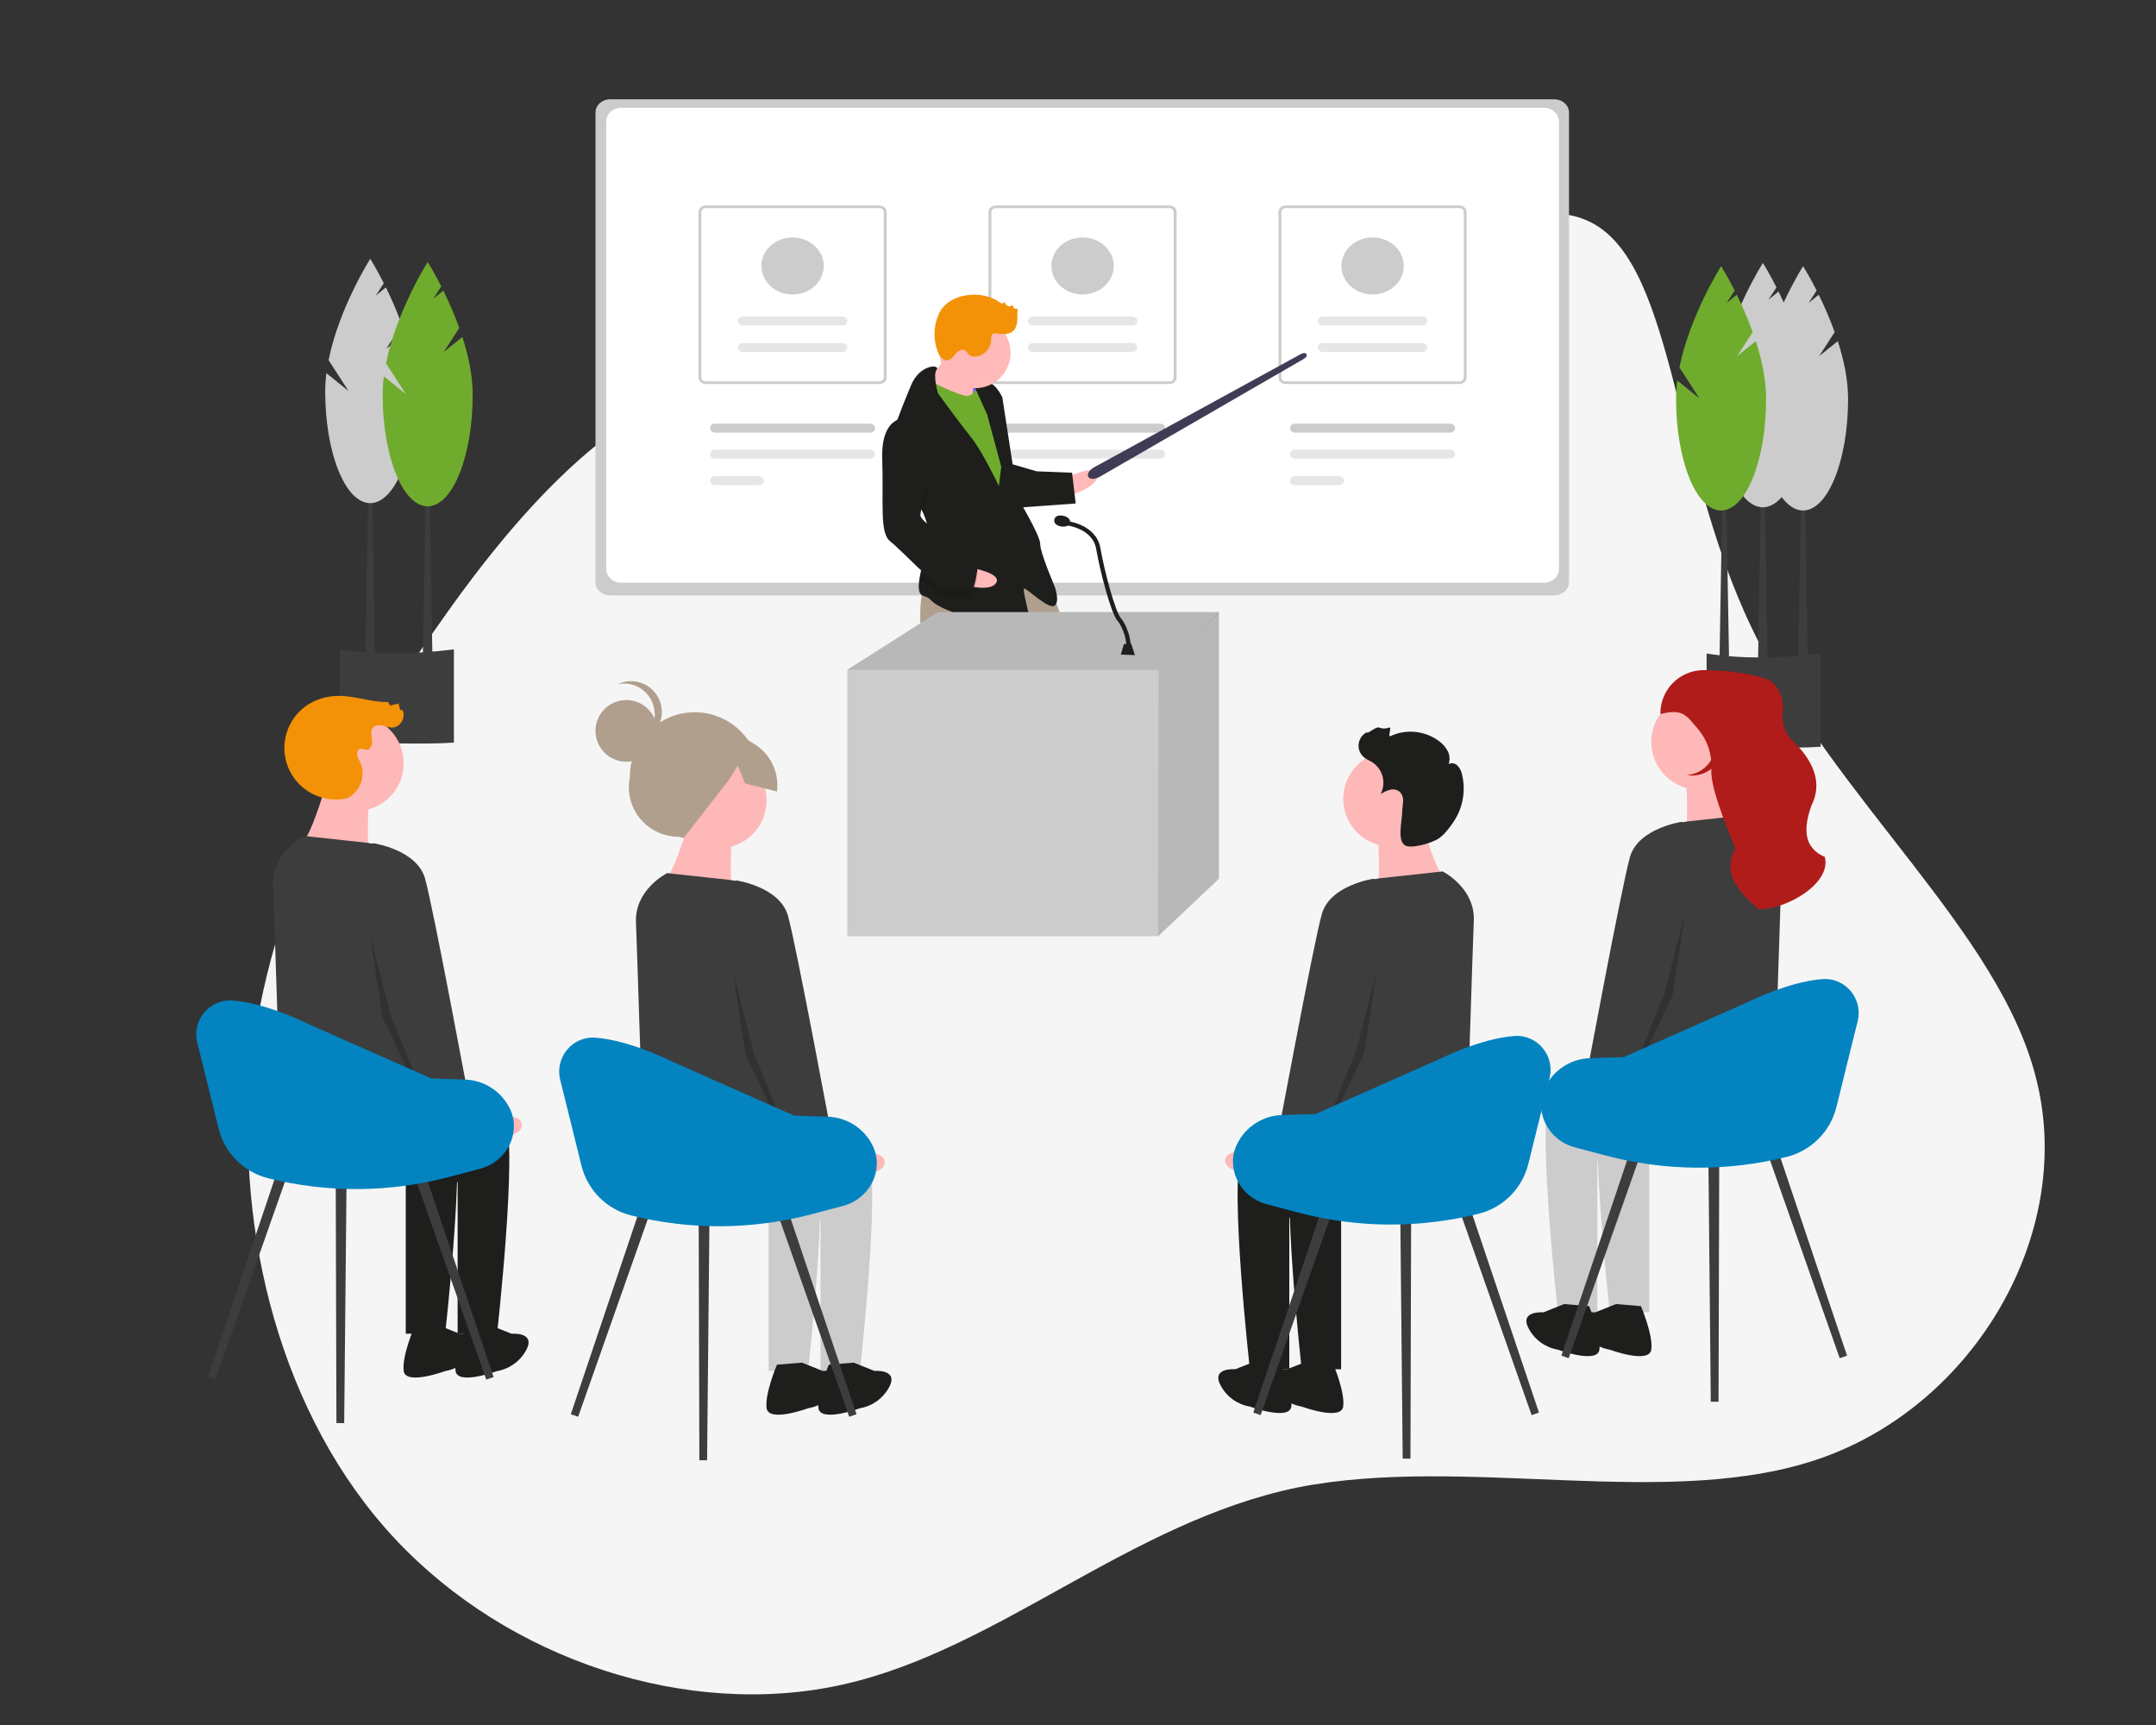 <?xml version="1.0" encoding="UTF-8"?><svg xmlns="http://www.w3.org/2000/svg" viewBox="0 0 500 400"><rect x="0" y="0" width="500" height="400" fill="#333333" stroke="none"/><defs><style>.cls-1{fill:#fff;}.cls-2{fill:#3d3d3d;}.cls-3{fill:#3f3d56;}.cls-4{fill:#f5f5f5;}.cls-5{fill:#b01c1a;}.cls-6{fill:#1e1e1c;}.cls-7{fill:#e6e6e6;}.cls-8{fill:#ffb9b9;}.cls-9{fill:#6c63ff;}.cls-10{fill:#6fac2d;}.cls-11{fill:#f39207;}.cls-12{fill:#b09f8d;}.cls-13{fill:#ffb8b8;}.cls-14{fill:#0384c1;}.cls-15{fill:#ccc;}.cls-16{fill:none;stroke:#1e1e1c;stroke-miterlimit:10;}.cls-17{opacity:.2;}.cls-17,.cls-18{isolation:isolate;}.cls-18{opacity:.1;}</style></defs><g id="Blob"><path class="cls-4" d="M367.16,50.78c21.22,7.79,20.15,55.61,39.22,95.1,18.8,39.49,58.03,70.38,66.09,105.31,8.33,35.19-14.51,74.15-49.7,86.77-35.19,12.63-82.74-.81-121.96,6.98-38.95,8.06-69.31,37.61-105.31,45.67-36,8.06-77.64-5.64-103.96-33.85-26.33-28.21-37.07-70.92-33.31-109.61,4.03-38.68,22.83-73.34,43.52-102.35,20.42-29.28,42.98-52.92,69.58-58.3,26.6-5.37,57.49,7.52,94.56-1.88,37.07-9.67,80.32-41.91,101.28-33.85Z"/></g><g id="Pflanzen"><g><path class="cls-2" d="M422.24,173.16c-8.15,.52-17.02-.03-26.46,0v-21.62c8.32,1.3,17.19,1.16,26.46,0v21.62Z"/><polygon class="cls-2" points="409.94 153.48 407.71 153.48 408.45 109.8 409.2 109.8 409.94 153.48"/><polygon class="cls-2" points="401 153.78 398.76 153.78 399.51 110.1 400.25 110.1 401 153.78"/><polygon class="cls-2" points="419.26 153.78 417.02 153.78 417.77 110.1 418.51 110.1 419.26 153.78"/><path class="cls-15" d="M412.55,81.85l3.61-5.58c-1.07-2.96-2.31-5.85-3.7-8.67l-2.33,1.89,1.85-2.86c-1.76-3.47-3.15-5.65-3.15-5.65,0,0-7.24,11.41-9.66,23.49l4.63,7.16-5.13-4.14c-.18,1.41-.28,2.82-.28,4.24,0,14.31,4.67,25.9,10.44,25.9s10.44-11.6,10.44-25.9c0-4.43-1-9.07-2.39-13.37l-4.32,3.49Z"/><path class="cls-15" d="M421.87,82.59l3.61-5.58c-1.07-2.96-2.31-5.85-3.7-8.67l-2.33,1.89,1.85-2.86c-1.76-3.47-3.15-5.65-3.15-5.65,0,0-7.24,11.41-9.66,23.49l4.63,7.16-5.13-4.14c-.18,1.41-.28,2.82-.28,4.24,0,14.31,4.67,25.9,10.44,25.9s10.44-11.6,10.44-25.9c0-4.43-1-9.07-2.39-13.37l-4.32,3.49Z"/><path class="cls-10" d="M402.86,82.59l3.61-5.58c-1.07-2.96-2.31-5.85-3.7-8.67l-2.33,1.89,1.85-2.86c-1.76-3.47-3.15-5.65-3.15-5.65,0,0-7.24,11.41-9.66,23.49l4.63,7.16-5.13-4.14c-.18,1.41-.28,2.82-.28,4.24,0,14.31,4.67,25.9,10.44,25.9s10.44-11.6,10.44-25.9c0-4.43-1-9.07-2.39-13.37l-4.32,3.49Z"/></g><g><path class="cls-2" d="M105.27,172.2c-8.15,.52-17.02-.03-26.46,0v-21.62c8.32,1.3,17.19,1.16,26.46,0v21.62Z"/><polygon class="cls-2" points="86.97 152.52 84.73 152.52 85.48 108.84 86.23 108.84 86.97 152.52"/><polygon class="cls-2" points="100.29 152.82 98.05 152.82 98.8 109.13 99.54 109.13 100.29 152.82"/><path class="cls-15" d="M89.58,80.89l3.61-5.58c-1.07-2.96-2.31-5.85-3.7-8.67l-2.33,1.89,1.85-2.86c-1.76-3.47-3.15-5.65-3.15-5.65,0,0-7.24,11.41-9.66,23.49l4.63,7.16-5.13-4.14c-.18,1.41-.28,2.82-.28,4.24,0,14.31,4.67,25.9,10.44,25.9s10.44-11.6,10.44-25.9c0-4.43-1-9.07-2.39-13.37l-4.32,3.49Z"/><path class="cls-10" d="M102.9,81.63l3.61-5.58c-1.07-2.96-2.31-5.85-3.7-8.67l-2.33,1.89,1.85-2.86c-1.76-3.47-3.15-5.65-3.15-5.65,0,0-7.24,11.41-9.66,23.49l4.63,7.16-5.13-4.14c-.18,1.41-.28,2.82-.28,4.24,0,14.31,4.67,25.9,10.44,25.9s10.44-11.6,10.44-25.9c0-4.43-1-9.07-2.39-13.37l-4.32,3.49Z"/></g></g><g id="Zuhörer"><g><path class="cls-12" d="M161.83,195.12l-4.47-1.09c-6.36,0-11.52-5.14-11.53-11.5,0-.77,.08-1.54,.23-2.3h0c-.01-8.31,6.72-15.06,15.04-15.07h0c8.31-.01,15.06,6.72,15.07,15.04h0c2.54,8.83-5.41,17.1-14.33,14.93Z"/><circle class="cls-13" cx="166.72" cy="185.63" r="11.06"/><path class="cls-13" d="M159.5,191.4s-3.37,11.54-5.29,12.51,15.39,2.4,15.39,2.4c0,0-.48-11.06,.48-12.02s-10.58-2.89-10.58-2.89Z"/><path class="cls-15" d="M176.82,262.58s21.64-1.92,24.53,5.29c2.89,7.21-1.92,50.02-1.92,50.02h-9.14v-35.11s-38.96-11.08-38.96-14.92,25.5-5.28,25.5-5.28Z"/><path class="cls-6" d="M197.98,315.97l4.81,1.92s5.77-.48,3.37,3.85c-1.39,2.55-3.87,4.32-6.73,4.81,0,0-9.14,3.37-9.62,0s2.4-10.1,2.4-10.1l5.77-.48Z"/><path class="cls-15" d="M164.79,262.58s21.64-1.92,24.53,5.29c2.89,7.21-1.92,50.02-1.92,50.02h-9.14v-35.11s-27.66-6.41-27.66-10.25c0-1.81-1.88-10.99,1.44-12.93,3.75-2.18,12.76,2.98,12.76,2.98Z"/><path class="cls-6" d="M185.96,315.97l4.81,1.92s5.77-.48,3.37,3.85c-1.39,2.55-3.87,4.32-6.73,4.81,0,0-9.14,3.37-9.62,0-.48-3.37,2.4-10.1,2.4-10.1l5.77-.48Z"/><path class="cls-2" d="M154.69,202.46l14.45,1.57c4.58,.5,8.31,3.88,9.27,8.38l5.62,26.6s1.92,26.45-1.92,27.9c-3.85,1.44-9.14-5.77-16.35-4.81-7.21,.96-16.59,3.13-16.59,3.13,0,0-1.49-47.35-1.68-51.22-.39-7.74,7.21-11.54,7.21-11.54Z"/><path class="cls-13" d="M188.93,263.96l5.93,3.49s10.65-1.53,10.31,2.21c-.33,3.74-11.95,3.02-11.95,3.02l-7.15-4.41,2.86-4.32Z"/><circle class="cls-12" cx="145.25" cy="169.48" r="7.15"/><path class="cls-12" d="M151.84,165.64c0-3.94-3.2-7.14-7.15-7.14-.47,0-.94,.05-1.4,.14,3.57-1.69,7.82-.16,9.51,3.41,1.69,3.57,.16,7.82-3.41,9.51-.53,.25-1.08,.43-1.65,.55,2.5-1.18,4.1-3.7,4.1-6.46Z"/><path class="cls-12" d="M157.97,169.7l9.63-1.77,7.41,4.64c3.72,2.33,5.74,6.61,5.18,10.97l-7.42-1.88-1.66-4.17-1.98,3.24-10.35,13.31-5.81-3.7-5.18-8.12,10.18-12.53Z"/><path class="cls-2" d="M165.9,206.55l4.81-2.4s10.1,1.44,12.02,8.18,10.58,53.39,10.58,53.39l-8.18,3.85-11.54-28.38-7.7-34.63Z"/><polygon class="cls-17" points="170 225.48 174.81 244.16 183.35 265.15 183.05 265.88 172.87 244.51 170 225.48"/><polygon class="cls-2" points="134.08 328.52 132.38 327.94 148.83 279.09 151.21 279.91 134.08 328.52"/><polygon class="cls-2" points="196.94 328.52 198.63 327.94 182.19 279.09 179.81 279.91 196.94 328.52"/><polygon class="cls-2" points="162.19 338.61 163.98 338.62 164.54 281.52 162.03 281.51 162.19 338.61"/><path class="cls-14" d="M129.92,250.39l4.93,19.91c1.41,5.68,5.84,10.12,11.51,11.54h0c13.74,3.43,28.12,3.34,41.81-.27l7.35-1.94c4.27-1.13,7.49-4.8,7.79-9.21,.12-1.56-.16-3.12-.82-4.54-.03-.06-.06-.12-.09-.18-1.95-4.02-5.98-6.62-10.44-6.75l-7.79-.25-28.37-12.57s-9.76-4.96-17.78-5.51c-5.3-.37-9.38,4.62-8.11,9.77Z"/></g><g><circle class="cls-13" cx="82.56" cy="177.01" r="11.06"/><path class="cls-13" d="M75.34,182.78s-3.37,11.54-5.29,12.51,15.39,2.4,15.39,2.4c0,0-.48-11.06,.48-12.02,.96-.96-10.58-2.89-10.58-2.89Z"/><path class="cls-6" d="M92.66,253.96s21.64-1.92,24.53,5.29-1.92,50.02-1.92,50.02h-9.14v-35.11s-38.96-11.08-38.96-14.92,25.5-5.28,25.5-5.28Z"/><path class="cls-6" d="M113.82,307.35l4.81,1.92s5.77-.48,3.37,3.85c-1.39,2.55-3.87,4.32-6.73,4.81,0,0-9.14,3.37-9.62,0s2.4-10.1,2.4-10.1l5.77-.48Z"/><path class="cls-6" d="M80.63,253.96s21.64-1.92,24.53,5.29-1.92,50.02-1.92,50.02h-9.14v-35.11s-27.66-6.41-27.66-10.25c0-1.81-1.88-10.99,1.44-12.93,3.75-2.18,12.76,2.98,12.76,2.98Z"/><path class="cls-6" d="M101.8,307.35l4.81,1.92s5.77-.48,3.37,3.85c-1.39,2.55-3.87,4.32-6.73,4.81,0,0-9.14,3.37-9.62,0-.48-3.37,2.4-10.1,2.4-10.1l5.77-.48Z"/><path class="cls-2" d="M70.53,193.84l14.45,1.57c4.58,.5,8.31,3.88,9.27,8.38l5.62,26.6s1.92,26.45-1.92,27.9c-3.85,1.44-9.14-5.77-16.35-4.81s-16.59,3.13-16.59,3.13c0,0-1.49-47.35-1.68-51.22-.39-7.74,7.21-11.54,7.21-11.54Z"/><path class="cls-13" d="M104.77,255.34l5.93,3.49s10.65-1.53,10.31,2.21c-.33,3.74-11.95,3.02-11.95,3.02l-7.15-4.41,2.86-4.32Z"/><path class="cls-2" d="M81.74,197.93l4.81-2.4s10.1,1.44,12.02,8.18,10.58,53.39,10.58,53.39l-8.18,3.85-11.54-28.38-7.7-34.63Z"/><polygon class="cls-17" points="85.84 216.86 90.65 235.55 99.19 256.53 98.89 257.26 88.71 235.9 85.84 216.86"/><polygon class="cls-2" points="49.92 319.9 48.22 319.32 64.67 270.47 67.04 271.29 49.92 319.9"/><polygon class="cls-2" points="112.77 319.9 114.47 319.32 98.03 270.47 95.65 271.29 112.77 319.9"/><polygon class="cls-2" points="78.02 329.99 79.82 330 80.38 272.9 77.86 272.89 78.02 329.99"/><path class="cls-14" d="M45.76,241.77l4.93,19.91c1.41,5.68,5.84,10.12,11.51,11.54h0c13.74,3.43,28.12,3.34,41.81-.27l7.35-1.94c4.27-1.13,7.49-4.8,7.79-9.21,.12-1.56-.16-3.12-.82-4.54-.03-.06-.06-.12-.09-.18-1.95-4.02-5.98-6.62-10.44-6.75l-7.79-.25-28.37-12.57s-9.76-4.96-17.78-5.51c-5.3-.37-9.38,4.62-8.11,9.77Z"/><path class="cls-11" d="M80.71,185.07c-6.43,1.54-12.89-2.42-14.43-8.84-1.33-5.54,1.43-11.25,6.6-13.65,2.07-.93,4.34-1.33,6.61-1.19,3.53,.19,6.96,1.49,10.49,1.39l.51,.82,1.93-.47,.41,1.53,.51-.02c.91,1.69-.55,4.11-2.48,4.09-.76-.09-1.5-.25-2.22-.48-.74-.16-1.62-.12-2.13,.44-.67,.73-.38,1.87-.24,2.85s-.21,2.3-1.2,2.33c-.5,.02-.98-.35-1.48-.25-.58,.11-.87,.81-.79,1.39,.14,.57,.38,1.12,.69,1.61,1.38,3.02,.27,6.59-2.58,8.29"/></g><g><circle class="cls-13" cx="394.01" cy="172.05" r="11.06"/><path class="cls-13" d="M401.23,177.82s3.37,11.54,5.29,12.51-15.39,2.4-15.39,2.4c0,0,.48-11.06-.48-12.02s10.58-2.89,10.58-2.89Z"/><path class="cls-15" d="M383.91,249s-21.64-1.92-24.53,5.29c-2.89,7.21,1.92,50.02,1.92,50.02h9.14s0-35.11,0-35.11c0,0,38.96-11.08,38.96-14.92,0-3.85-25.5-5.28-25.5-5.28Z"/><path class="cls-6" d="M362.75,302.39l-4.81,1.92s-5.77-.48-3.37,3.85c1.39,2.55,3.87,4.32,6.73,4.81,0,0,9.14,3.37,9.62,0s-2.4-10.1-2.4-10.1l-5.77-.48Z"/><path class="cls-15" d="M395.94,249s-21.64-1.92-24.53,5.29,1.92,50.02,1.92,50.02h9.14s0-35.11,0-35.11c0,0,27.66-6.41,27.66-10.25,0-1.81,1.88-10.99-1.44-12.93-3.75-2.18-12.76,2.98-12.76,2.98Z"/><path class="cls-6" d="M374.78,302.39l-4.81,1.92s-5.77-.48-3.37,3.85c1.39,2.55,3.87,4.32,6.73,4.81,0,0,9.14,3.37,9.62,0,.48-3.37-2.4-10.1-2.4-10.1l-5.77-.48Z"/><path class="cls-2" d="M406.04,188.88l-14.45,1.57c-4.58,.5-8.31,3.88-9.27,8.38l-5.62,26.6s-1.92,26.45,1.92,27.9c3.85,1.44,9.14-5.77,16.35-4.81s16.59,3.13,16.59,3.13c0,0,1.49-47.35,1.68-51.22,.39-7.74-7.21-11.54-7.21-11.54Z"/><path class="cls-13" d="M371.8,250.38l-5.93,3.49s-10.65-1.53-10.31,2.21,11.95,3.02,11.95,3.02l7.15-4.41-2.86-4.32Z"/><path class="cls-2" d="M394.83,192.97l-4.81-2.4s-10.1,1.44-12.02,8.18c-1.92,6.73-10.58,53.39-10.58,53.39l8.18,3.85,11.54-28.38,7.7-34.63Z"/><polygon class="cls-17" points="390.74 211.9 385.92 230.58 377.39 251.57 377.68 252.3 387.86 230.94 390.74 211.9"/><polygon class="cls-2" points="426.65 314.94 428.35 314.36 411.91 265.51 409.53 266.33 426.65 314.94"/><polygon class="cls-2" points="363.8 314.94 362.1 314.36 378.54 265.51 380.92 266.33 363.8 314.94"/><polygon class="cls-2" points="398.55 325.03 396.75 325.04 396.19 267.94 398.71 267.93 398.55 325.03"/><path class="cls-14" d="M430.81,236.81l-4.93,19.91c-1.41,5.68-5.84,10.12-11.51,11.54h0c-13.74,3.43-28.12,3.34-41.81-.27l-7.35-1.94c-4.27-1.13-7.49-4.8-7.79-9.21-.12-1.56,.16-3.12,.82-4.54,.03-.06,.06-.12,.09-.18,1.95-4.02,5.98-6.62,10.44-6.75l7.79-.25,28.37-12.57s9.76-4.96,17.78-5.51c5.3-.37,9.38,4.62,8.11,9.77Z"/><path class="cls-5" d="M408.05,210.84h-.24c-4.59-3.97-8.57-8.43-5.35-14.01-2.73-6.93-5.77-14.12-5.59-18.57,.19-3.29-.87-6.53-2.97-9.07-2.9-3.39-3.55-4.9-8.84-3.62h0c-.08-5.54,4.35-10.1,9.9-10.18h0c.17,0,.34,0,.5,0l3.31,.12c2.53,.09,10.62,1.13,12.36,2.8,1.79,1.77,2.64,4.28,2.31,6.78-.32,2.76,.55,5.2,2.88,7.25,4.46,4.61,6.3,9.39,3.77,14.46-1.91,5.37-1.82,9.79,3.1,11.91h0c1.6,6.13-8.8,12.12-15.13,12.12Z"/><path class="cls-5" d="M397.34,175.21c1.45-3.67-.36-7.82-4.03-9.26-.44-.17-.89-.3-1.36-.38,3.94-.26,7.34,2.72,7.59,6.66,.26,3.94-2.72,7.34-6.66,7.59-.58,.04-1.16,0-1.73-.1,2.76-.18,5.17-1.93,6.18-4.51Z"/></g><g><circle class="cls-13" cx="322.57" cy="185.24" r="11.06"/><path class="cls-13" d="M329.78,191.01s3.37,11.54,5.29,12.51-15.39,2.4-15.39,2.4c0,0,.48-11.06-.48-12.02s10.58-2.89,10.58-2.89Z"/><path class="cls-6" d="M312.47,262.19s-21.64-1.92-24.53,5.29,1.92,50.02,1.92,50.02h9.14s0-35.11,0-35.11c0,0,38.96-11.08,38.96-14.92,0-3.85-25.5-5.28-25.5-5.28Z"/><path class="cls-6" d="M291.3,315.58l-4.81,1.92s-5.77-.48-3.37,3.85c1.39,2.55,3.87,4.32,6.73,4.81,0,0,9.14,3.37,9.62,0s-2.4-10.1-2.4-10.1l-5.77-.48Z"/><path class="cls-6" d="M324.49,262.19s-21.64-1.92-24.53,5.29c-2.89,7.21,1.92,50.02,1.92,50.02h9.14s0-35.11,0-35.11c0,0,27.66-6.41,27.66-10.25,0-1.81,1.88-10.99-1.44-12.93-3.75-2.18-12.76,2.98-12.76,2.98Z"/><path class="cls-6" d="M303.33,315.58l-4.81,1.92s-5.77-.48-3.37,3.85c1.39,2.55,3.87,4.32,6.73,4.81,0,0,9.14,3.37,9.62,0,.48-3.37-2.4-10.1-2.4-10.1l-5.77-.48Z"/><path class="cls-2" d="M334.59,202.07l-14.45,1.57c-4.58,.5-8.31,3.88-9.27,8.38l-5.62,26.6s-1.92,26.45,1.92,27.9c3.85,1.44,9.14-5.77,16.35-4.81s16.59,3.13,16.59,3.13c0,0,1.49-47.35,1.68-51.22,.39-7.74-7.21-11.54-7.21-11.54Z"/><path class="cls-13" d="M300.35,263.57l-5.93,3.49s-10.65-1.53-10.31,2.21,11.95,3.02,11.95,3.02l7.15-4.41-2.86-4.32Z"/><path class="cls-2" d="M323.38,206.16l-4.81-2.4s-10.1,1.44-12.02,8.18c-1.92,6.73-10.58,53.39-10.58,53.39l8.18,3.85,11.54-28.38,7.7-34.63Z"/><polygon class="cls-17" points="319.29 225.09 314.47 243.78 305.94 264.76 306.23 265.49 316.41 244.13 319.29 225.09"/><polygon class="cls-2" points="355.2 328.14 356.9 327.55 340.46 278.7 338.08 279.52 355.2 328.14"/><polygon class="cls-2" points="292.35 328.14 290.65 327.55 307.1 278.7 309.47 279.52 292.35 328.14"/><polygon class="cls-2" points="327.1 338.22 325.3 338.23 324.74 281.13 327.26 281.12 327.1 338.22"/><path class="cls-14" d="M359.36,250l-4.93,19.91c-1.41,5.68-5.84,10.12-11.51,11.54h0c-13.74,3.43-28.12,3.34-41.81-.27l-7.35-1.94c-4.27-1.13-7.49-4.8-7.79-9.21-.12-1.56,.16-3.12,.82-4.54,.03-.06,.06-.12,.09-.18,1.95-4.02,5.98-6.62,10.44-6.75l7.79-.25,28.37-12.57s9.76-4.96,17.78-5.51c5.3-.37,9.38,4.62,8.11,9.77Z"/><path class="cls-6" d="M333.81,194.31c1.21-.85,2.44-2.48,3.26-3.7,2.19-3.24,2.91-7.25,1.98-11.05-.15-.75-.5-1.45-1.02-2.01-.54-.57-1.39-.72-2.09-.38,.35-.98,.28-2.06-.19-2.99-.48-.92-1.16-1.71-2-2.31-3.26-2.44-7.6-2.89-11.29-1.18-.71,.34,.43-2.24-.32-1.98-.74,.3-1.57,.3-2.31,0-.71-.35-3.03,1.8-2.76,1.05-1.74,.82-2.49,2.9-1.67,4.65,.22,.47,.54,.88,.94,1.21,.6,.49,1.34,.77,2,1.19,2.38,1.62,3.17,4.77,1.84,7.32,.68-.45,1.42-.78,2.21-1,.8-.21,1.65-.01,2.28,.52,.53,.59,.79,1.37,.72,2.16-.01,.78-.19,1.55-.2,2.33-.03,2.29-1.2,6.66,.6,7.85,1.41,.94,6.36-.49,8.02-1.66Z"/></g></g><g id="Tafel"><path class="cls-15" d="M360.48,138.06H141.49c-1.87,0-3.39-1.37-3.39-3.06V26.09c0-1.69,1.52-3.06,3.39-3.06h218.99c1.87,0,3.39,1.37,3.39,3.06v108.9c0,1.69-1.52,3.06-3.39,3.06Z"/><path class="cls-1" d="M358.07,135.12H144.05c-1.91,0-3.45-1.42-3.46-3.16V28.16c0-1.75,1.55-3.16,3.46-3.16h214.02c1.91,0,3.45,1.42,3.46,3.16v103.8c0,1.75-1.55,3.16-3.46,3.16Z"/><path class="cls-15" d="M203.94,89.05h-40.27c-.93,0-1.68-.69-1.68-1.53V49.17c0-.85,.75-1.53,1.68-1.53h40.27c.93,0,1.68,.69,1.68,1.53v38.35c0,.85-.75,1.53-1.68,1.53Zm-40.27-40.8c-.56,0-1.01,.41-1.01,.92v38.35c0,.51,.45,.92,1.01,.92h40.27c.56,0,1.01-.41,1.01-.92V49.17c0-.51-.45-.92-1.01-.92h-40.27Z"/><path class="cls-15" d="M271.19,89.05h-40.27c-.93,0-1.68-.69-1.68-1.53V49.17c0-.85,.75-1.53,1.68-1.53h40.27c.93,0,1.68,.69,1.68,1.53v38.35c0,.85-.75,1.53-1.68,1.53Zm-40.27-40.8c-.56,0-1.01,.41-1.01,.92v38.35c0,.51,.45,.92,1.01,.92h40.27c.56,0,1.01-.41,1.01-.92V49.17c0-.51-.45-.92-1.01-.92h-40.27Z"/><path class="cls-15" d="M338.45,89.05h-40.27c-.93,0-1.68-.69-1.68-1.53V49.17c0-.85,.75-1.53,1.68-1.53h40.27c.93,0,1.68,.69,1.68,1.53v38.35c0,.85-.75,1.53-1.68,1.53Zm-40.27-40.8c-.56,0-1.01,.41-1.01,.92v38.35c0,.51,.45,.92,1.01,.92h40.27c.56,0,1.01-.41,1.01-.92V49.17c0-.51-.45-.92-1.01-.92h-40.27Z"/><path class="cls-7" d="M176.03,112.49c.63,0,1.14-.47,1.14-1.04s-.51-1.04-1.14-1.04h-10.22c-.63,0-1.14,.47-1.14,1.04,0,.58,.51,1.04,1.14,1.04h10.22Z"/><path class="cls-7" d="M201.8,106.35c.63,0,1.14-.46,1.14-1.04,0-.58-.51-1.04-1.14-1.04h-36c-.63,0-1.14,.47-1.14,1.04,0,.57,.51,1.04,1.14,1.04h35.99Z"/><path class="cls-7" d="M243.29,112.49c.63,0,1.14-.47,1.14-1.04,0-.57-.51-1.04-1.14-1.04h-10.22c-.63,0-1.14,.47-1.14,1.04s.51,1.04,1.14,1.04h10.22Z"/><path class="cls-7" d="M269.06,106.35c.63,0,1.14-.47,1.14-1.04,0-.57-.51-1.04-1.14-1.04h-35.99c-.63,0-1.14,.47-1.14,1.04,0,.57,.51,1.04,1.14,1.04h35.99Z"/><path class="cls-7" d="M310.54,112.49c.63,0,1.14-.47,1.14-1.04,0-.57-.51-1.04-1.14-1.04h-10.22c-.63,0-1.14,.46-1.14,1.04,0,.58,.5,1.04,1.13,1.05,0,0,0,0,.01,0h10.22Z"/><path class="cls-7" d="M336.31,106.35c.63,0,1.14-.47,1.14-1.04,0-.57-.51-1.04-1.14-1.04h-35.99c-.63,0-1.14,.46-1.14,1.04,0,.58,.51,1.04,1.14,1.04h36Z"/><path class="cls-15" d="M201.8,100.32c.63,0,1.14-.47,1.14-1.04s-.51-1.04-1.14-1.04h-35.99c-.63,0-1.14,.47-1.14,1.04,0,.58,.51,1.04,1.14,1.04h35.99Z"/><path class="cls-15" d="M269.06,100.32c.63,0,1.14-.47,1.14-1.04,0-.57-.51-1.04-1.14-1.04h-35.99c-.63,0-1.14,.47-1.14,1.04s.51,1.04,1.14,1.04h35.99Z"/><path class="cls-15" d="M336.31,100.32c.63,0,1.14-.47,1.14-1.04,0-.57-.51-1.04-1.14-1.04h-35.99c-.63,0-1.14,.47-1.14,1.04,0,.57,.51,1.04,1.13,1.04h35.99Z"/><path class="cls-7" d="M195.36,81.61c.63,0,1.14-.47,1.14-1.04,0-.57-.51-1.04-1.14-1.04h-23.11c-.63,0-1.14,.46-1.14,1.04s.51,1.04,1.14,1.04h23.11Z"/><path class="cls-7" d="M195.36,75.48c.63,0,1.14-.47,1.14-1.04,0-.57-.51-1.04-1.14-1.04h-23.11c-.63,0-1.14,.46-1.14,1.04s.51,1.04,1.14,1.04h23.11Z"/><ellipse class="cls-15" cx="183.81" cy="61.67" rx="7.23" ry="6.61"/><path class="cls-7" d="M262.62,81.61c.63,0,1.14-.47,1.14-1.04,0-.57-.51-1.04-1.14-1.04h-23.11c-.63,0-1.14,.47-1.14,1.04,0,.57,.51,1.04,1.14,1.04h23.11Z"/><path class="cls-7" d="M262.62,75.48c.63,0,1.14-.47,1.14-1.04,0-.57-.51-1.04-1.14-1.04h-23.11c-.63,0-1.14,.47-1.14,1.04,0,.57,.51,1.04,1.14,1.04h23.11Z"/><ellipse class="cls-15" cx="251.06" cy="61.67" rx="7.23" ry="6.61"/><path class="cls-7" d="M329.87,81.61c.63,0,1.14-.46,1.14-1.04,0-.58-.51-1.04-1.14-1.04h-23.11c-.63,0-1.14,.47-1.14,1.04,0,.57,.51,1.04,1.14,1.04h23.11Z"/><path class="cls-7" d="M329.87,75.48c.63,0,1.14-.46,1.14-1.04,0-.58-.51-1.04-1.14-1.04h-23.11c-.63,0-1.14,.47-1.14,1.04,0,.57,.51,1.04,1.14,1.04h23.11Z"/><ellipse class="cls-15" cx="318.32" cy="61.67" rx="7.23" ry="6.61"/></g><g id="Ebene_2"><g><rect class="cls-9" x="222.98" y="87.97" width="6.73" height="5.23" transform="translate(127.05 313.26) rotate(-87.78)"/><path class="cls-8" d="M247.46,110.68s7.24-3.46,7.13-.47-7.3,4.96-7.3,4.96l.17-4.48Z"/><path class="cls-12" d="M243.48,135.97s3.42,8.36,4.68,14.4,3.19,14.34,.71,20.23-9.51,23.2-9.58,25.07,.6,3.77-.89,3.71-9.63-2.62-9.96-3.75,2.77-4.01,2.77-4.01l7.67-24.02-8-15.65-5.77,23.35-1.13,29.14s-5.55-1.71-6.35-.25c0,0-2.48-3.46-2.8-4.97s1.17-30.26,1.17-30.26c0,0-5.09-32.75-.98-32.59s20.21-9.69,28.45-.39Z"/><path class="cls-6" d="M238.46,197.89s3.79,8.38,4.15,8.77,2.83,4.23,.96,4.15-6.28-2.11-9.53-5.23c-3.25-3.12-7.53-8.52-7.14-8.88s3.05-1.38,3.05-1.38l8.51,2.57Z"/><path class="cls-6" d="M223.32,202.54s.23,3.75,.92,5.27,.6,3.77-1.27,3.69-6.7-1.01-6.7-1.01c0,0-.29-2.26,.1-2.62s2.04-4.41,1.34-5.56,5.6,.22,5.6,.22Z"/><path class="cls-8" d="M220.55,80.83s-3.98,6.21-5.53,7.64,2.82,4.6,2.82,4.6l7.82,1.05s-.1-7.11,.3-7.85-5.4-5.45-5.4-5.45Z"/><path class="cls-10" d="M227.35,88.95s-1.61,2.93-3.1,2.87-9.22-3.35-9.55-4.49-2.56,8.13-2.56,8.13l18.91,33.29,4.61-3.19-2.24-19.54-1.84-10.55-4.24-6.53Z"/><path class="cls-6" d="M213.99,118.74c.75,1.58,1.23,3.22,1.16,4.91,0,.07,0,.15-.01,.22-.18,3.46-1.45,7.46-1.91,10.37-.33,2.09-.24,3.61,.98,3.97,2.96,.86-.43,1.48,11.02,5.29,11.45,3.81,13.45,.52,13.48-.23s-1.62-6.42-1.23-6.78,5.43,4.7,6.95,4.01,.17-4.48,.17-4.48c0,0-3.43-7.99-3.36-9.86s-5.2-10.68-5.2-10.68l-3.59-23.34s-1.38-3.05-3.23-3.49-3.39,.62-3.39,.62l3.1,6.86,3.27,12.1-.55,4.47s-3.81-8.01-6.3-11.1c-2.5-3.09-7.83-10.41-7.83-10.41,0,0-1.24-4.2-.3-5.45,.94-1.26-3.92-1.45-5.99,3.71-1.1,2.73-2.88,6.81-4,10.61-.99,3.36-1.46,6.51-.48,8.3,1.51,2.74,5.3,6.35,7.23,10.38Z"/><path class="cls-18" d="M206.76,108.35c1.51,2.74,5.3,6.35,7.23,10.38,.5-1.82,1.12-3.7,1.12-3.7,0,0,2.36-12.63-4.62-15.89-1.16-.11-2.31,.21-3.25,.91-.99,3.36-1.46,6.51-.48,8.3Z"/><path class="cls-6" d="M234.48,107.56l5.92,1.73,8.22,.32,.85,7.14-13.51,.97s-3.37-9.49-1.48-10.16Z"/><path class="cls-8" d="M224.83,131.57s7.92,1.31,6.11,3.7-8.82-.12-8.82-.12l2.71-3.57Z"/><path class="cls-18" d="M215.14,123.87c-.18,3.46-1.45,7.46-1.91,10.37,2.52,2.39,4.92,4.49,5.83,4.53,1.87,.07,4.87-.19,5.98,.23s1.76-6.67,1.76-6.67c0,0-.66-2.27-3.61-3.51-1.99-.84-5.8-3.11-8.04-4.95Z"/><path class="cls-6" d="M210.58,96.9s-6.32-.99-5.98,9.5-.67,17.19,1.88,19.16,10.8,10.9,12.67,10.97c1.87,.07,4.87-.19,5.98,.23s1.76-6.67,1.76-6.67c0,0-.66-2.27-3.61-3.51s-9.88-5.62-9.83-7.12,1.76-6.67,1.76-6.67c0,0,2.36-12.63-4.62-15.89Z"/><circle class="cls-8" cx="226.13" cy="81.79" r="8.23"/><path class="cls-11" d="M231.67,70c.2,.17,.44,.29,.69,.35,.27,.05,.52-.13,.57-.4,.19,.39,.4,.81,.78,1.01s.98,.03,1.03-.4c.06,.33,.2,.63,.42,.88,.24,.23,.67,.28,.88,.03-.17,.92-.06,1.87-.12,2.8s-.3,1.92-1.01,2.54c-1.03,.9-2.57,.67-3.93,.5-.2-.04-.42-.03-.62,.03-.51,.22-.48,.92-.49,1.47-.09,1.99-1.6,3.64-3.58,3.88-.54,.08-1.08-.05-1.52-.37-.38-.33-.58-.86-1.02-1.1-.72-.4-1.58,.18-2.11,.81s-1.04,1.4-1.85,1.52c-1.07,.15-1.89-.94-2.29-1.95-1.12-2.85-1.04-6.03,.23-8.82,2.24-4.88,9.89-5.65,13.93-2.79Z"/></g><g><polygon class="cls-15" points="282.68 141.93 282.68 203.76 268.59 217.1 196.5 217.1 196.5 155.31 217.53 141.93 282.68 141.93"/><polygon class="cls-18" points="282.68 141.93 282.68 142.17 277.62 146.89 268.59 155.31 196.5 155.31 217.53 141.93 282.68 141.93"/><polygon class="cls-18" points="282.68 141.93 282.68 203.76 268.59 217.1 268.69 155.17 277.62 146.89 282.6 141.93 282.68 141.93"/></g><g><polygon class="cls-6" points="260.64 149.37 259.93 151.79 263.2 151.91 262.32 149.21 260.64 149.37"/><path class="cls-16" d="M247.33,121.31s6.48,.66,7.38,5.91,3.45,14.83,4.83,16.41,2.52,5.38,2.03,6.49"/><path class="cls-6" d="M248.17,121.15c-.12,.69-.95,1.12-2.12,.92s-1.66-.86-1.55-1.55,.8-1.15,1.97-.94,1.81,.89,1.69,1.57Z"/></g><path class="cls-3" d="M253.47,111.04c-.53,0-.92-.17-1.09-.5-.33-.62,.25-1.57,1.33-2.17l47.99-26.28c.23-.13,.49-.21,.76-.21,.22-.02,.43,.08,.54,.26,.17,.31-.09,.77-.61,1.07l-47.33,27.34s-.08,.04-.12,.07h0c-.22,.12-.45,.21-.68,.28-.26,.08-.53,.13-.8,.13Z"/></g></svg>